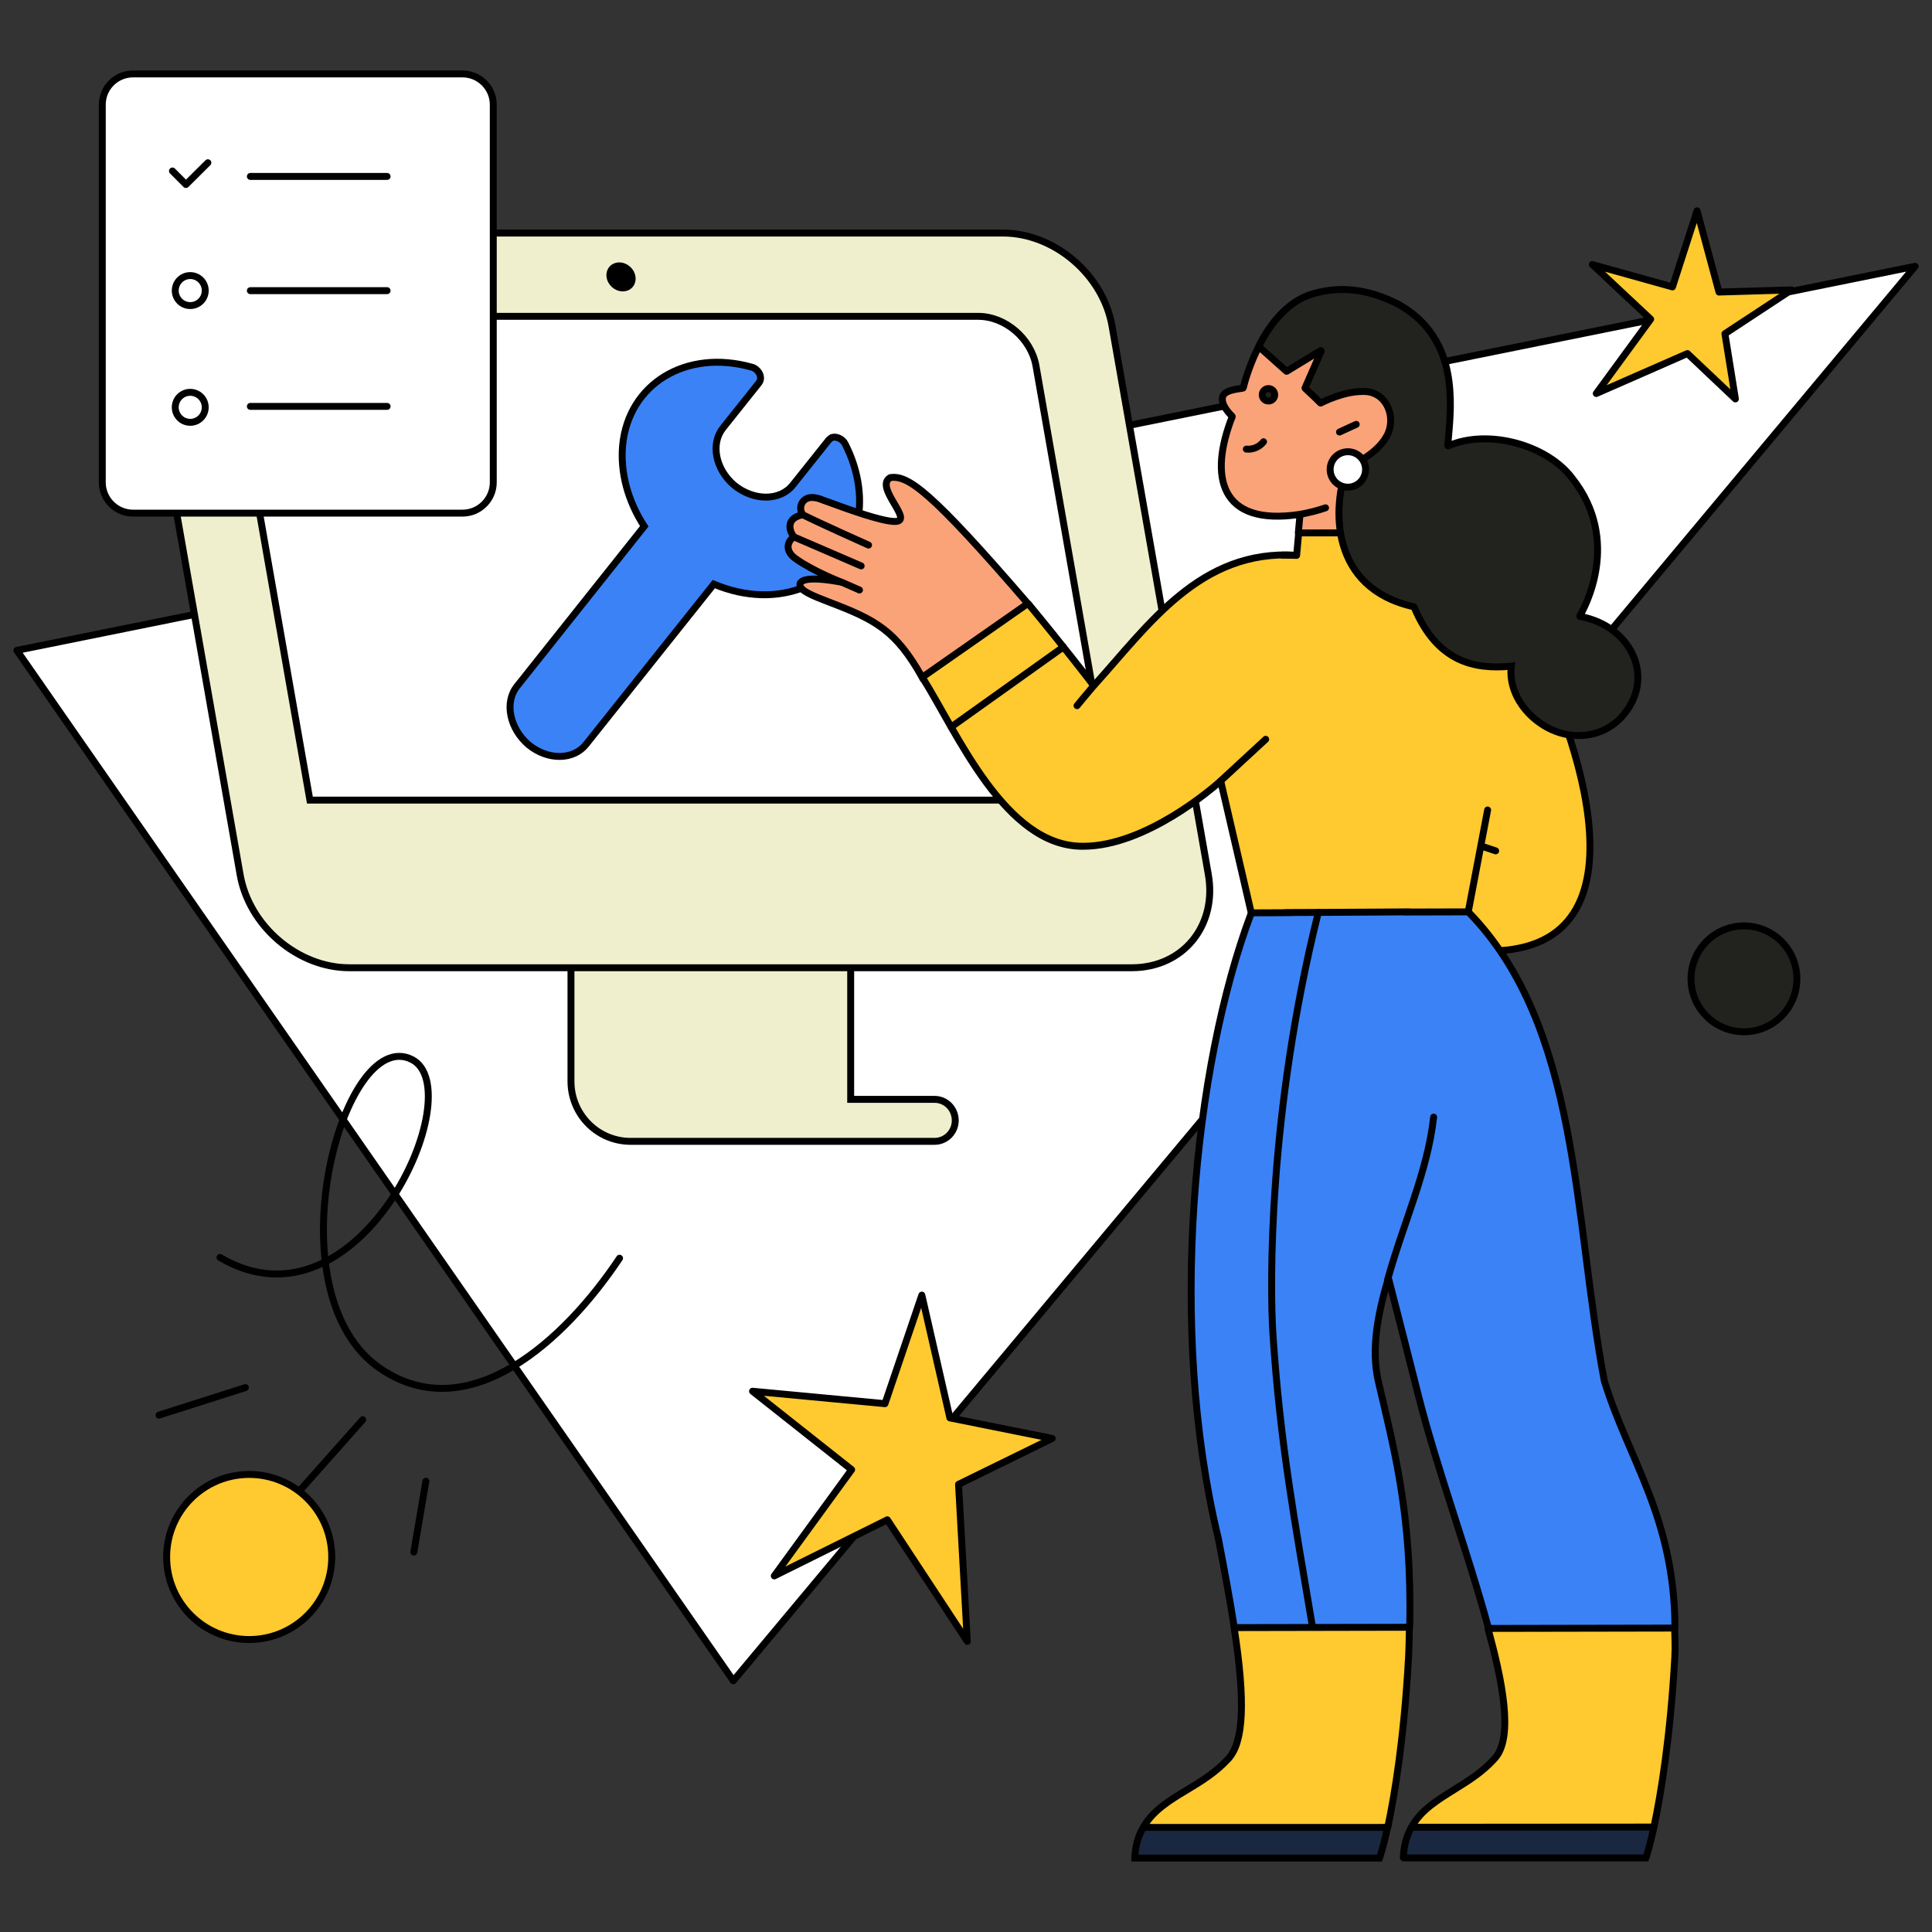 <?xml version="1.0" encoding="UTF-8"?>
<svg xmlns="http://www.w3.org/2000/svg" width="279" height="279" viewBox="0 0 279 279" fill="none">
  <rect x="0" y="0" width="279" height="279" fill="#333333" stroke="none"/>
  <path d="M35.436 200.384L22.964 204.358" stroke="black" stroke-linecap="round" stroke-linejoin="round"></path>
  <path d="M52.386 205.019L39.187 219.873" stroke="black" stroke-linecap="round" stroke-linejoin="round"></path>
  <path d="M61.499 213.907L59.764 224.132" stroke="black" stroke-linecap="round" stroke-linejoin="round"></path>
  <path d="M35.984 236.764C42.569 236.764 47.906 231.427 47.906 224.842C47.906 218.26 42.569 212.924 35.984 212.924C29.402 212.924 24.066 218.26 24.066 224.842C24.066 231.427 29.402 236.764 35.984 236.764Z" fill="#FFC930" stroke="black" stroke-linecap="round" stroke-linejoin="round"></path>
  <path d="M276.566 38.456L105.9 242.722L2.434 93.922L276.566 38.456Z" fill="white" stroke="black" stroke-linecap="round" stroke-linejoin="round"></path>
  <path d="M114.333 121.101H91.07C86.308 121.101 82.455 124.972 82.455 129.763V156.158C82.455 160.949 86.308 164.823 91.07 164.823H134.957C136.63 164.823 137.949 163.446 137.949 161.816C137.949 160.135 136.63 158.759 134.957 158.759C134.957 158.759 134.957 158.759 134.908 158.759H122.847V129.763C122.897 124.972 119.046 121.101 114.333 121.101Z" fill="#EFEFCD" stroke="black"></path>
  <path d="M31.829 33.656H144.84C152.24 33.656 159.335 39.669 160.602 47.159L174.488 126.246C175.807 133.687 170.839 139.751 163.441 139.751H50.428C43.029 139.751 35.934 133.738 34.666 126.246L20.781 47.159C19.464 39.669 24.43 33.656 31.829 33.656Z" fill="#EFEFCD" stroke="black"></path>
  <path d="M39.632 45.682H141.242C145.196 45.682 148.894 48.891 149.604 52.816L160.602 115.544H44.753L33.755 52.816C33.095 48.891 35.68 45.682 39.632 45.682Z" fill="white" stroke="black"></path>
  <path d="M88.689 41.074C87.985 40.428 87.864 39.418 88.411 38.817C88.958 38.217 89.972 38.252 90.675 38.9C91.375 39.542 91.503 40.556 90.955 41.156C90.403 41.757 89.388 41.722 88.689 41.074Z" fill="black" stroke="black"></path>
  <path d="M119.626 63.603L114.514 70.013C112.673 72.375 108.837 72.375 106.004 70.056C103.299 67.736 102.597 64.068 104.414 61.791L109.591 55.296C110.027 54.747 109.857 53.904 109.198 53.356C108.995 53.188 108.758 53.06 108.54 53.019C99.102 50.361 90.766 55.422 89.913 64.321C89.561 68.201 90.651 72.333 93.039 76.001L74.69 99.07C72.799 101.39 73.577 105.227 76.375 107.589C79.148 109.825 82.807 109.781 84.624 107.504L103.082 84.351C112.302 88.231 121.504 84.52 123.674 76.086C124.641 72.333 124.073 68.073 122.047 64.109C121.691 63.393 120.805 62.971 120.13 63.181C119.945 63.309 119.76 63.435 119.626 63.603Z" fill="#3B82F6" stroke="black"></path>
  <path d="M133.171 97.807C129.379 91.082 126.515 89.518 119.762 86.959C117.299 86.011 115.521 85.302 115.521 84.447C115.521 83.904 116.21 83.617 117.583 83.617C119.289 83.617 121.493 84.07 121.586 84.091C121.468 84.07 117.442 82.482 115.003 80.752C113.366 79.663 113.581 78.266 114.646 77.532C113.864 76.511 113.556 74.806 115.926 74.332C115.169 73.194 115.926 71.797 117.299 71.845C118.247 71.869 118.649 72.202 119.786 72.554C122.416 73.526 127.321 75.304 129.213 75.304C132.174 75.328 126.183 70.375 128.552 68.977C131.108 68.576 134.353 70.828 148.426 87.149C148.426 87.149 144.849 90.159 141.037 92.812C137.197 95.462 133.171 97.807 133.171 97.807Z" fill="#FAA378" stroke="black"></path>
  <path d="M187.679 74.284C176.073 76.038 174.579 68.742 177.945 60.166C177.945 60.142 177.945 60.118 177.921 60.094C177.682 59.883 176.215 58.437 176.572 57.254C176.9 56.164 179.578 56.14 179.533 56.022C179.982 54.196 182.611 44.98 189.032 42.707C190.308 42.184 191.803 43.157 193.532 43.157C195.521 43.157 198.244 42.873 201.395 44.627C209.023 48.844 207.816 56.707 207.318 62.346C207.152 64.383 208.29 72.105 207.743 76.937C207.743 76.961 207.723 76.985 207.674 77.009L192.135 78.525H192.111L187.538 77.034C187.514 77.034 187.49 76.985 187.49 76.961L187.728 74.381C187.776 74.308 187.728 74.262 187.679 74.284Z" fill="#FAA378" stroke="black"></path>
  <path d="M211.818 131.968L180.95 132.68C180.93 132.68 180.881 132.656 180.881 132.632L176.308 112.9C176.308 112.851 176.239 112.827 176.191 112.851C175.194 113.751 165.46 122.209 156.434 122.209C145.157 122.326 138.218 105.791 133.219 97.855C133.195 97.831 133.195 97.786 133.243 97.762C134.167 97.122 147.478 87.813 148.402 87.173C148.426 87.149 148.474 87.149 148.499 87.197C153.332 93.023 157.427 98.329 157.901 98.969C157.925 98.993 157.974 98.993 157.998 98.969C165.91 90.227 173.302 79.306 187.181 80.185C187.23 80.185 187.254 80.161 187.254 80.136C187.302 79.731 187.489 77.434 187.537 77.034C187.537 77.01 187.561 76.961 187.61 76.961L207.722 76.937C207.768 76.937 207.792 76.961 207.792 77.01C207.625 78.5 207.46 80.064 207.366 80.445C207.366 80.469 207.366 80.514 207.415 80.514C211.417 82.174 217.246 86.249 220.657 92.359C226.223 102.381 239.7 136.043 216.367 137.299C216.343 137.299 216.319 137.299 216.319 137.275L211.915 131.969C211.843 131.968 211.818 131.968 211.818 131.968Z" fill="#FFC930" stroke="black" stroke-linecap="round" stroke-linejoin="round"></path>
  <path d="M228.021 106.217C222.905 106.338 217.623 101.481 218.238 96.198L218.072 96.222C212.98 96.672 207.532 95.652 204.214 87.667C204.214 87.647 204.19 87.647 204.166 87.622C191.992 84.921 192.394 73.266 194.501 67.51C194.501 67.486 194.525 67.486 194.549 67.461C194.929 67.32 199.24 65.541 200.496 62.463C201.561 59.858 200.022 56.329 196.66 56.54C194.075 56.54 191.138 57.987 190.737 58.201C190.713 58.221 190.665 58.201 190.665 58.177C190.45 57.938 189.316 56.848 188.486 56.091C188.462 56.067 188.462 56.042 188.462 56.022L190.783 50.736C190.807 50.667 190.738 50.618 190.69 50.643L185.833 53.604C185.809 53.628 185.784 53.628 185.764 53.604C183.868 51.923 182.09 50.31 181.807 50.075C181.783 50.051 181.783 50.027 181.783 50.003C183.132 47.304 185.501 43.869 189.079 42.59C193.06 41.286 197.204 41.525 201.944 43.939C209.831 48.37 209.782 56.424 209.24 62.37C209.191 62.869 209.146 63.53 209.073 64.311C209.073 64.359 209.122 64.408 209.167 64.383C214.923 61.872 223.453 64.266 227.031 69.05C234.233 78.124 228.736 87.931 228.145 88.924C228.121 88.972 228.145 89.021 228.19 89.021C235.724 90.419 239.208 98.095 234.137 103.588C232.453 105.341 230.343 106.217 228.021 106.217Z" fill="#22231F" stroke="black"></path>
  <path d="M214.354 122.327L215.99 122.873" stroke="black" stroke-linecap="round" stroke-linejoin="round"></path>
  <path d="M176.263 112.779L182.777 106.763" stroke="black" stroke-linecap="round" stroke-linejoin="round"></path>
  <path d="M179.982 64.857C180.93 64.95 181.874 64.549 182.469 63.792" stroke="black" stroke-linecap="round" stroke-linejoin="round"></path>
  <path d="M187.821 74.262C188.983 74.048 190.263 73.74 191.422 73.335" stroke="black" stroke-linecap="round" stroke-linejoin="round"></path>
  <path d="M187.229 80.206C187.229 80.206 186.046 80.161 185.192 80.161" stroke="black" stroke-linecap="round" stroke-linejoin="round"></path>
  <path d="M193.435 62.394L195.853 61.28" stroke="black" stroke-linecap="round" stroke-linejoin="round"></path>
  <path d="M183.179 57.914C183.677 57.914 184.078 57.513 184.078 57.014C184.078 56.515 183.677 56.114 183.179 56.114C182.681 56.114 182.279 56.515 182.279 57.014C182.279 57.513 182.68 57.914 183.179 57.914Z" fill="#231F20" stroke="black"></path>
  <path d="M137.363 104.985L153.567 93.427" stroke="black" stroke-linecap="round" stroke-linejoin="round"></path>
  <path d="M157.925 99.042C156.86 100.294 155.535 101.906 155.535 101.906" stroke="black" stroke-linecap="round" stroke-linejoin="round"></path>
  <path d="M115.926 74.332C118.413 75.587 125.425 78.714 125.425 78.714" stroke="black" stroke-linecap="round" stroke-linejoin="round"></path>
  <path d="M114.646 77.532L124.36 81.725" stroke="black" stroke-linecap="round" stroke-linejoin="round"></path>
  <path d="M121.585 84.091L124.121 85.204" stroke="black" stroke-linecap="round" stroke-linejoin="round"></path>
  <path d="M231.671 199.39C227.195 175.652 228.212 148.268 212.057 131.708C212.033 131.684 212.033 131.684 212.008 131.684C211.607 131.684 206.985 131.708 203.198 131.708C203.198 131.684 203.198 131.684 203.198 131.684C203.198 131.684 197.012 131.733 191.114 131.757C189.526 131.757 186.07 131.777 186.07 131.777C186.07 131.777 186.07 131.777 186.07 131.801C183.227 131.825 181.092 131.825 180.764 131.825C180.74 131.825 180.715 131.849 180.691 131.874C172.375 153.882 168.563 191.782 175.952 222.224C176.806 226.701 177.612 230.942 178.228 234.969C178.228 234.993 178.252 235.017 178.297 235.017L189.765 237.67C189.765 237.67 202.461 234.993 203.505 234.969C203.551 234.969 203.575 234.945 203.575 234.899C203.931 218.554 201.278 209.173 199.005 199.317C198.033 194.841 198.908 189.96 200.423 184.819C200.447 184.75 200.544 184.75 200.569 184.819C201.942 190.15 203.385 195.788 204.879 201.711C207.508 212.061 212.106 224.57 214.946 235.111C214.946 235.135 214.97 235.159 214.995 235.159L229.019 236.273C229.254 236.249 240.888 235.183 241.811 235.111C241.835 235.111 241.881 235.09 241.881 235.042C241.811 219.073 235.176 210.83 231.671 199.39Z" fill="#3B82F6" stroke="black"></path>
  <path d="M207.034 161.32C206.134 169.305 202.699 176.458 200.402 184.75" stroke="black" stroke-linecap="round" stroke-linejoin="round"></path>
  <path d="M190.381 131.757C183.085 160.939 183.393 185.981 183.818 192.564C184.884 208.768 187.063 220.163 189.506 234.758" stroke="black" stroke-linecap="round" stroke-linejoin="round"></path>
  <path d="M165.197 263.896C165.152 263.896 165.128 263.823 165.152 263.799C166.525 261.453 168.895 259.987 171.309 258.541C173.395 257.285 175.55 255.985 177.398 253.968C179.601 251.529 179.861 245.724 178.228 235.111C178.228 235.066 178.252 235.042 178.297 235.042L203.457 234.993C203.505 234.993 203.529 235.017 203.529 235.066C203.529 235.515 203.481 238.051 203.408 239.352C202.747 251.152 201.395 259.229 200.402 263.896L183.227 265.127L165.197 263.896Z" fill="#FFC930" stroke="black" stroke-linecap="round" stroke-linejoin="round"></path>
  <path d="M163.872 268.299C163.965 266.524 164.346 265.151 165.104 263.896H200.378C199.738 266.902 199.216 268.324 199.216 268.324H163.872V268.299Z" fill="#192840" stroke="black"></path>
  <path d="M203.931 263.872C203.882 263.872 203.858 263.823 203.882 263.779C205.211 261.409 207.556 259.963 209.947 258.472C211.96 257.217 214.07 255.937 215.869 253.923C218.664 250.844 216.865 242.431 214.9 235.257C214.9 235.208 214.921 235.16 214.969 235.16L241.762 235.111C241.81 235.111 241.834 235.135 241.834 235.184C241.858 236.415 241.952 237.744 241.858 239.307C241.218 250.82 239.845 259.133 238.848 263.823C238.824 263.941 238.517 264.062 238.517 264.062L226.129 265.792C226.129 265.792 226.129 265.792 226.105 265.792L203.931 263.872Z" fill="#FFC930" stroke="black" stroke-linecap="round" stroke-linejoin="round"></path>
  <path d="M202.651 268.23C202.748 266.525 203.101 265.151 203.813 263.896C203.837 263.872 203.837 263.872 203.883 263.872L238.756 263.848C238.801 263.848 238.825 263.896 238.825 263.92C238.185 266.881 237.687 268.3 237.687 268.3H202.723C202.676 268.299 202.651 268.279 202.651 268.23Z" fill="#192840" stroke="black"></path>
  <path d="M212.033 131.66L214.828 116.971" stroke="black" stroke-linecap="round" stroke-linejoin="round"></path>
  <path d="M194.646 70.354C196.057 70.354 197.202 69.205 197.202 67.794C197.202 66.379 196.057 65.234 194.646 65.234C193.231 65.234 192.086 66.379 192.086 67.794C192.086 69.205 193.231 70.354 194.646 70.354Z" fill="white" stroke="black"></path>
  <path d="M19.212 10.676H66.797C69.236 10.676 71.234 12.673 71.234 15.117V69.665C71.234 72.105 69.237 74.102 66.797 74.102H19.212C16.768 74.102 14.771 72.105 14.771 69.665V15.117C14.771 12.652 16.768 10.676 19.212 10.676Z" fill="white" stroke="black" stroke-linecap="round" stroke-linejoin="round"></path>
  <path d="M24.904 24.691L26.855 26.647L30.02 23.502" fill="white"></path>
  <path d="M24.904 24.691L26.855 26.647L30.02 23.502" stroke="black" stroke-linecap="round" stroke-linejoin="round"></path>
  <path d="M28.706 43.742C29.691 43.063 29.933 41.712 29.253 40.732C28.573 39.743 27.226 39.502 26.242 40.181C25.258 40.861 25.012 42.212 25.692 43.196C26.372 44.18 27.722 44.426 28.706 43.742Z" fill="white" stroke="black" stroke-linecap="round" stroke-linejoin="round"></path>
  <path d="M28.706 60.601C29.686 59.921 29.933 58.574 29.253 57.59C28.573 56.606 27.221 56.36 26.238 57.04C25.258 57.719 25.012 59.071 25.692 60.054C26.372 61.038 27.722 61.285 28.706 60.601Z" fill="white" stroke="black" stroke-linecap="round" stroke-linejoin="round"></path>
  <path d="M36.153 25.479H55.901H36.153Z" fill="white"></path>
  <path d="M36.153 25.479H55.901" stroke="black" stroke-linecap="round" stroke-linejoin="round"></path>
  <path d="M36.153 41.974H55.901H36.153Z" fill="white"></path>
  <path d="M36.153 41.974H55.901" stroke="black" stroke-linecap="round" stroke-linejoin="round"></path>
  <path d="M36.153 58.686H55.901H36.153Z" fill="white"></path>
  <path d="M36.153 58.686H55.901" stroke="black" stroke-linecap="round" stroke-linejoin="round"></path>
  <path d="M89.469 181.7C81.546 193.588 67.759 206.213 55.047 197.726C38.91 186.929 49.435 147.897 59.492 153.007C68.097 157.392 51.897 193.479 31.767 181.59" stroke="black" stroke-linecap="round" stroke-linejoin="round"></path>
  <path d="M257.248 146.759C254.263 149.744 249.424 149.744 246.439 146.759C243.455 143.774 243.454 138.935 246.439 135.95C249.427 132.962 254.265 132.962 257.251 135.947C260.236 138.933 260.236 143.771 257.248 146.759Z" fill="#22231F" stroke="black"></path>
  <path d="M122.985 212.233L108.674 200.907L127.798 202.704L133.122 187.028L137.173 204.76L151.949 207.727L138.422 214.356L139.689 237.032L128.141 219.473L111.814 227.577L122.985 212.233Z" fill="#FFC930" stroke="black" stroke-linecap="round" stroke-linejoin="round"></path>
  <path d="M241.524 41.432L245.072 30.438L248.24 42.177L258.714 41.863L249.096 48.191L250.609 57.61L243.683 51.056L230.516 56.828L238.372 46.092L229.952 38.205L241.524 41.432Z" fill="#FFC930" stroke="black" stroke-linecap="round" stroke-linejoin="round"></path>
</svg>
